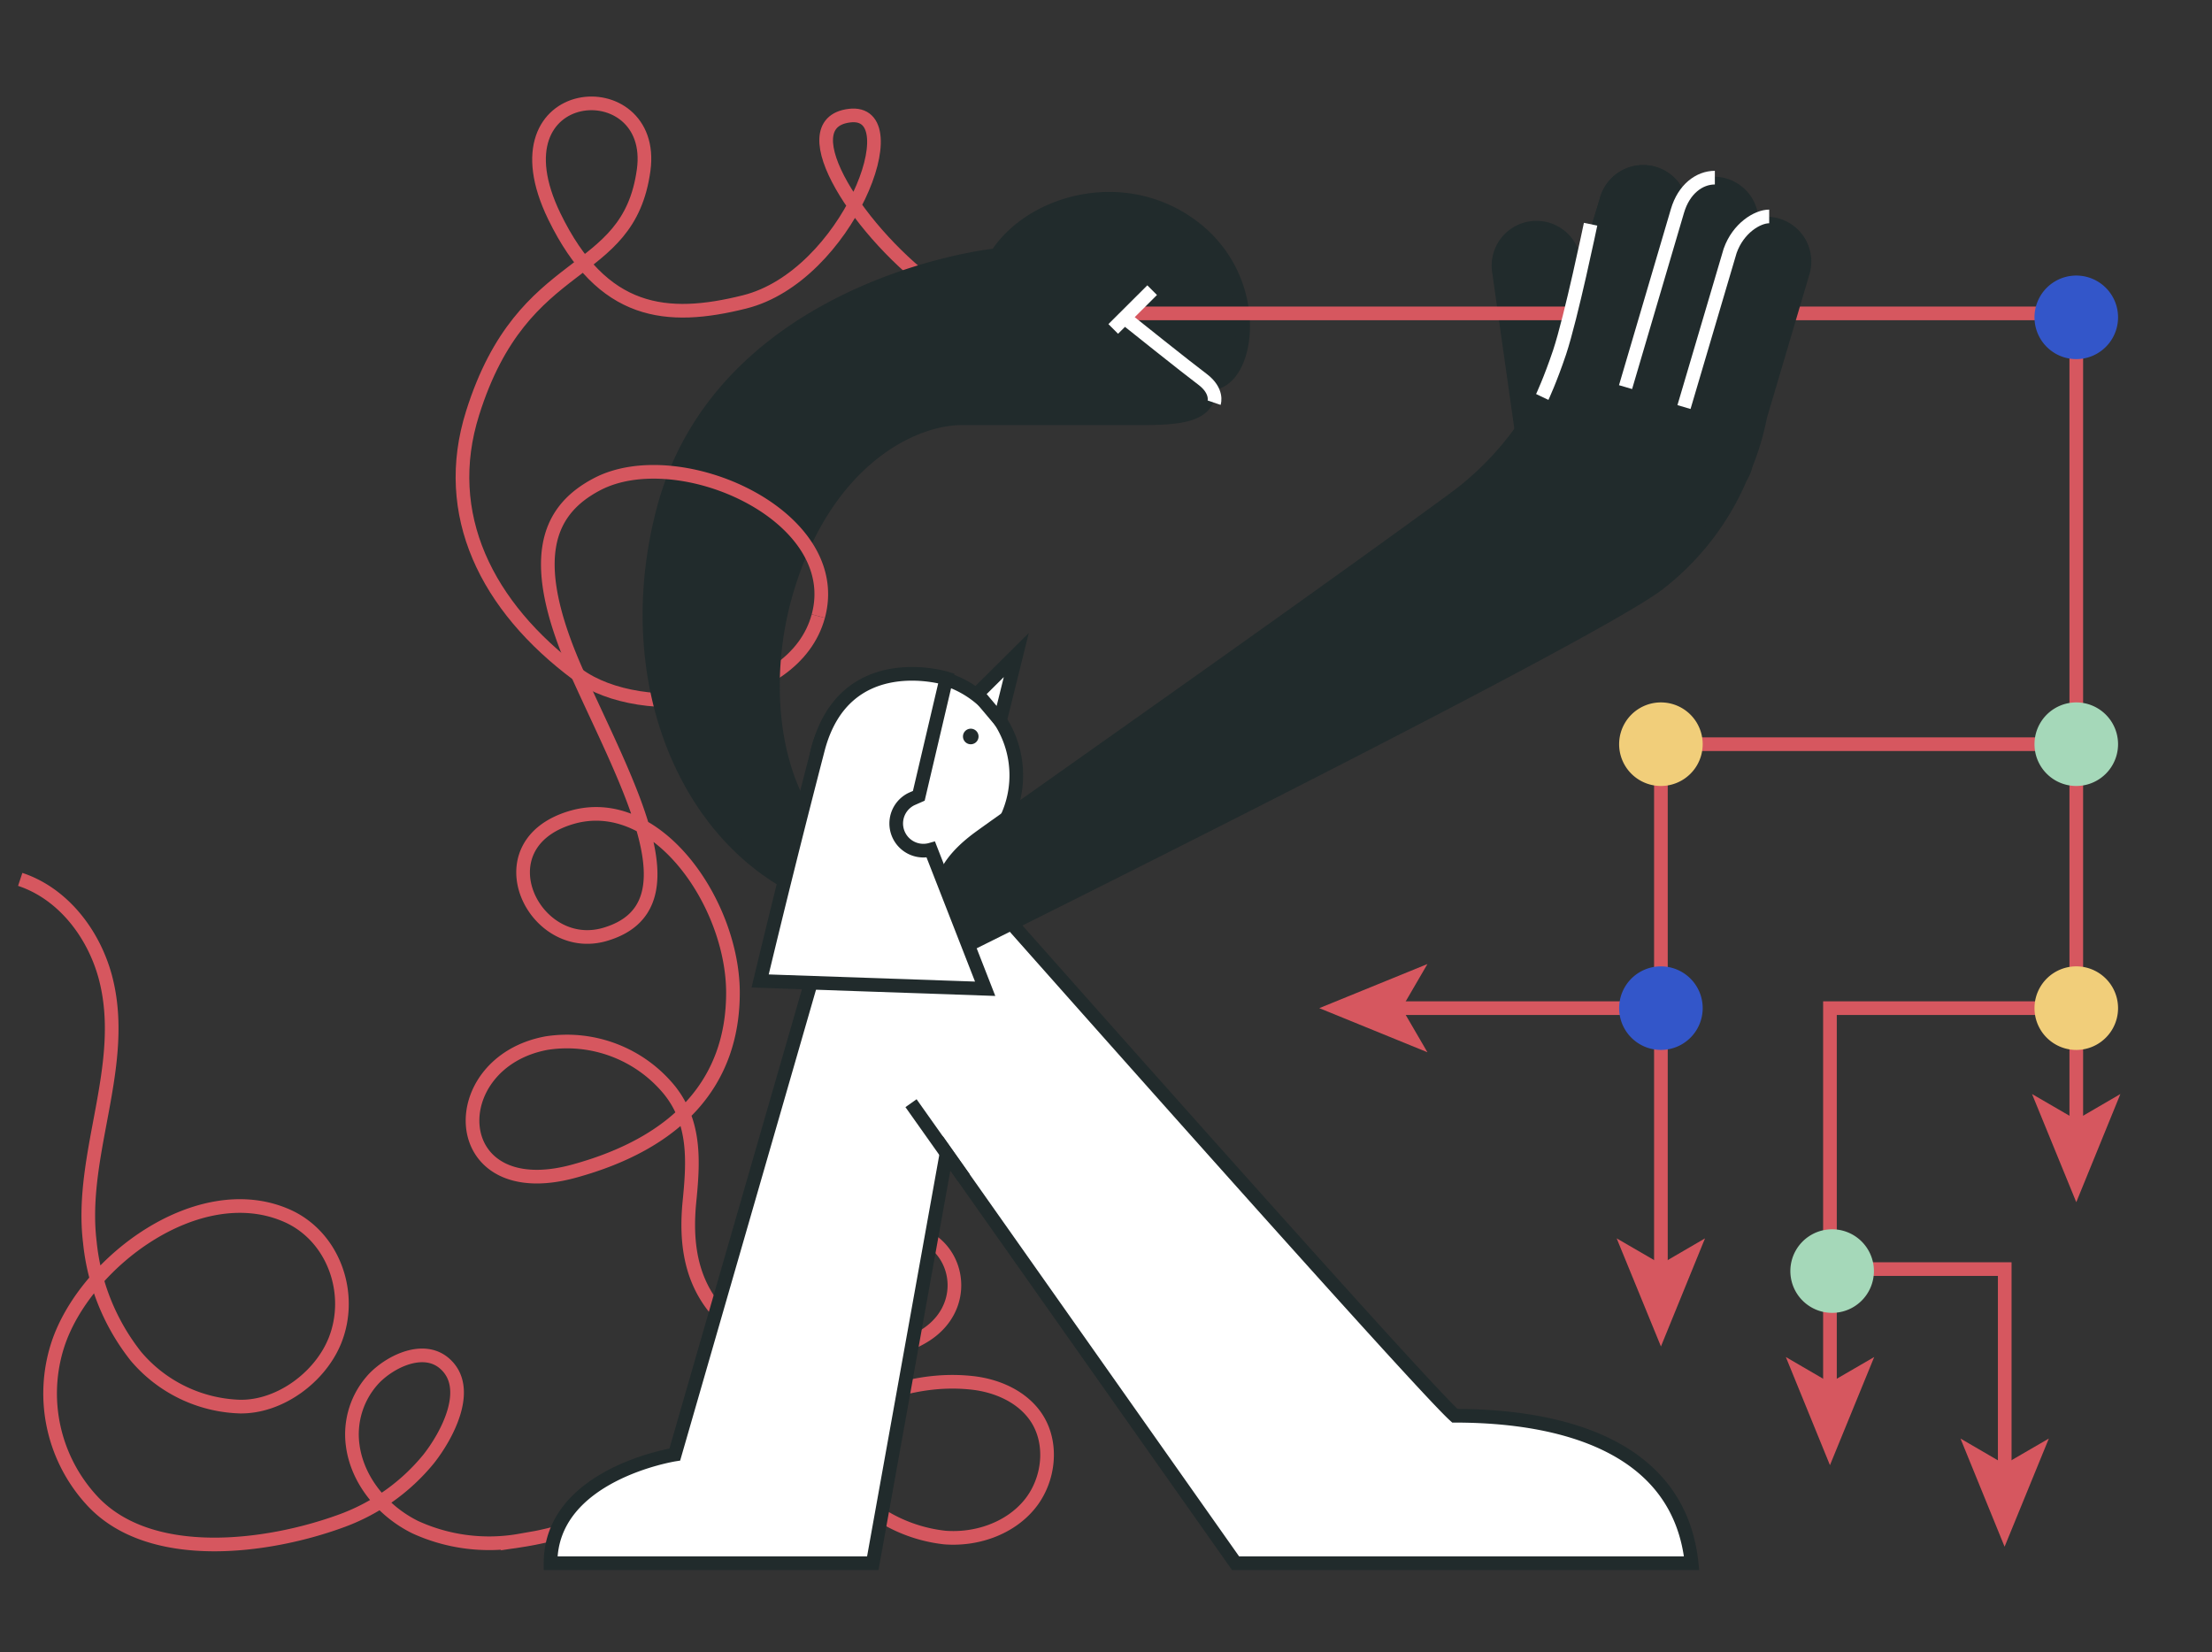 <svg xmlns="http://www.w3.org/2000/svg" width="162" height="121" fill="none"><rect width="100%" height="100%" fill="#333333" stroke="none"/><path stroke="#D6575F" stroke-miterlimit="10" d="M59.93 45.12C58.17 51.65 47 52.86 42.31 49.4c-6.7-4.98-10.03-11.74-7.7-19.14 3.73-11.89 11.4-9.57 12.53-17.81 1-7.35-11.37-6.54-6.54 3.4 3.52 7.24 8.25 7.68 13.93 6.26 7.5-1.87 12.27-14.22 7.67-13.64-4.54.57.86 8.8 6.54 12.79 4.4 3.07 8.81 1.7 10.8 1.7"/><path fill="#212B2C" stroke="#212B2C" stroke-miterlimit="10" d="M115.02 37.08a2.78 2.78 0 0 1-3.14-2.37l-2.09-14.75a2.78 2.78 0 1 1 5.5-.78l2.1 14.75a2.78 2.78 0 0 1-2.37 3.15zM67.04 64.17c-9.38 0-12.22-11.66-9.38-21.04 2.84-9.38 9.1-12.5 12.79-12.5H83.8c3.7 0 4.83-.57 4.83-2.56 2.84 0 3.98-7.39-1.14-11.37-5.04-3.92-11.94-1.99-14.5 1.99-2.84.28-20.46 3.41-24.44 18.76-3.98 15.35 4.55 29.27 17.06 29.27l1.42-2.55z"/><path stroke="#D6575F" stroke-miterlimit="10" d="M82.67 22.95h69.39v59.47"/><path fill="#D6575F" d="m152.06 88.04-3.24-7.92 3.24 1.88 3.23-1.88-3.23 7.92z"/><path stroke="#D6575F" stroke-miterlimit="10" d="M152.06 54.5h-30.42V93"/><path fill="#D6575F" d="m121.64 98.6-3.24-7.91 3.24 1.88 3.23-1.88-3.23 7.92z"/><path stroke="#D6575F" stroke-miterlimit="10" d="M152.06 73.83h-18.04v27.85"/><path fill="#D6575F" d="m134.02 107.3-3.23-7.92 3.23 1.88 3.24-1.88-3.24 7.92z"/><path stroke="#D6575F" stroke-miterlimit="10" d="M121.62 73.83h-19.38"/><path fill="#D6575F" d="m96.62 73.83 7.92-3.23-1.88 3.23 1.88 3.23-7.92-3.23z"/><path stroke="#D6575F" stroke-miterlimit="10" d="M59.93 45.12c2-7.39-10.23-12.79-16.2-9.66-3.78 1.98-5.12 5.68-1.42 13.93 3.7 8.24 8.81 17.05 1.99 19.04-5.18 1.51-9.1-6.49-2.56-8.53 6.31-1.97 11.94 6.26 11.94 12.8 0 6.53-4 10.98-11.65 13.07-9.38 2.56-9.67-7.96-2-9.38a9.7 9.7 0 0 1 8.99 3.43c1.95 2.42 1.76 5.3 1.47 8.21-.28 2.91.06 5.77 2.12 8.08 3.14 3.52 11.32 4.17 15.2 1.65 3.95-2.57 1.9-8.34-2.81-7.51-3.9.68-6.48 5.4-6.71 9.05-.25 3.97 1.68 7.92 4.7 10.5a11 11 0 0 0 6.21 2.8c2.3.18 4.74-.65 6.2-2.43 1.47-1.79 1.76-4.55.44-6.44-1.02-1.46-2.8-2.24-4.56-2.45-4-.46-7.4.97-10.92 2.54-3.83 1.7-7.61 3.5-11.4 5.31-3.36 1.6-7.18 3.14-10.88 3.69a13 13 0 0 1-7.67-.98c-2.35-1.16-4.24-3.4-4.58-6a5.98 5.98 0 0 1 1.6-4.93c1.2-1.22 3.56-2.37 5.09-1.09 2.15 1.81.18 5.38-1.14 7.04a14.75 14.75 0 0 1-6.49 4.56c-5.33 1.93-13.84 3.05-18.09-1.46a11.57 11.57 0 0 1-2.56-11.5c1.97-6 10.22-12.2 16.66-9.48 3.51 1.47 5.03 5.74 3.62 9.22-1.08 2.66-4.02 4.85-6.94 4.81a10.4 10.4 0 0 1-7.62-3.68 16.02 16.02 0 0 1-3.38-8.36C5.79 84.45 9.45 77.96 7.7 71.5c-.87-3.17-3.11-6.07-6.22-7.1"/><path fill="#fff" stroke="#212B2C" stroke-miterlimit="10" d="m61.64 64.17-12.22 42.35s-9.1 1.42-9.1 7.96h23.6l5.4-30.02 21.17 30.02h33.4c-.9-8.53-9.39-10.8-17.34-10.8-2.85-2.56-35.53-39.51-35.53-39.51h-9.38zm5.4 0a7.39 7.39 0 1 0 0-14.78 7.39 7.39 0 0 0 0 14.78z"/><path fill="#fff" stroke="#212B2C" stroke-miterlimit="10" d="m71.58 50.8 2.85-2.83-1.19 4.8-1.65-1.96z"/><path fill="#212B2C" d="M71.02 54.5a.57.57 0 1 0 0-1.13.57.57 0 0 0 0 1.13z"/><path fill="#fff" d="m113.65 27.79 4.02-13.2a2.78 2.78 0 0 1 5.32-.04"/><path stroke="#212B2C" stroke-miterlimit="10" d="m113.65 27.79 4.02-13.2a2.78 2.78 0 0 1 5.32-.04"/><path fill="#212B2C" stroke="#212B2C" stroke-miterlimit="10" d="M132.04 19.94a2.78 2.78 0 0 0-3.77-3.34 2.78 2.78 0 0 0-5.2-1.7l-.02-.16a2.78 2.78 0 0 0-5.38-.15l-3.25 10.98-.04.14v.03a22.11 22.11 0 0 1-7.9 10.8C95.22 44.8 74.3 59.46 71.7 61.36c-3.55 2.61-2.6 4.56-2.6 4.56l1.06 3.65s45.46-22.53 51.2-26.73a19.46 19.46 0 0 0 6.13-7.9 2.75 2.75 0 0 0 .32-.7l.08-.26a19.76 19.76 0 0 0 1.03-3.5l3.12-10.54z"/><path stroke="#fff" stroke-miterlimit="10" d="m123.33 29.81 3.38-11.44c.59-1.67 2-2.52 2.86-2.52m-10.52 12.5 3.8-12.9c.47-1.6 1.6-2.44 2.74-2.44"/><path fill="#fff" stroke="#212B2C" stroke-miterlimit="10" d="M68.17 62.22a1.99 1.99 0 0 1-1.38-3.72l.5-.22 2.02-8.6s-7.39-2.28-9.38 5.1a933.77 933.77 0 0 0-4.26 17.06l16.48.57-3.98-10.19z"/><path stroke="#fff" stroke-miterlimit="10" d="M112.95 29.07s.58-1.22 1.27-3.27c.85-2.56 2.27-9.38 2.27-9.38m-33.82 7.1s4.26 3.41 5.4 4.26c1.14.86.85 1.71.85 1.71m-7.39-5.4 2.85-2.84"/><path fill="#F1CE7A" stroke="#F1CE7A" stroke-miterlimit="10" d="M121.64 57.06a2.56 2.56 0 1 0 0-5.12 2.56 2.56 0 0 0 0 5.12z"/><path fill="#3356C9" stroke="#3356C9" stroke-miterlimit="10" d="M121.64 76.39a2.56 2.56 0 1 0 0-5.12 2.56 2.56 0 0 0 0 5.12z"/><path fill="#F1CE7A" stroke="#F1CE7A" stroke-miterlimit="10" d="M152.06 76.39a2.56 2.56 0 1 0 0-5.12 2.56 2.56 0 0 0 0 5.12z"/><path fill="#A5D8B9" stroke="#A5D8B9" stroke-miterlimit="10" d="M152.06 57.06a2.56 2.56 0 1 0 0-5.12 2.56 2.56 0 0 0 0 5.12z"/><path fill="#3356C9" stroke="#3356C9" stroke-miterlimit="10" d="M152.06 25.8a2.56 2.56 0 1 0 0-5.12 2.56 2.56 0 0 0 0 5.12z"/><path stroke="#D6575F" stroke-miterlimit="10" d="M134.02 92.94h12.8v14.7"/><path fill="#D6575F" d="m146.81 113.27-3.23-7.92 3.23 1.88 3.24-1.88-3.24 7.92z"/><path fill="#A5D8B9" stroke="#A5D8B9" stroke-miterlimit="10" d="M134.02 95.64a2.56 2.56 0 1 0 0-5.11 2.56 2.56 0 0 0 0 5.11z"/><path stroke="#212B2C" stroke-miterlimit="10" d="m70.6 86.27-3.88-5.48"/></svg>